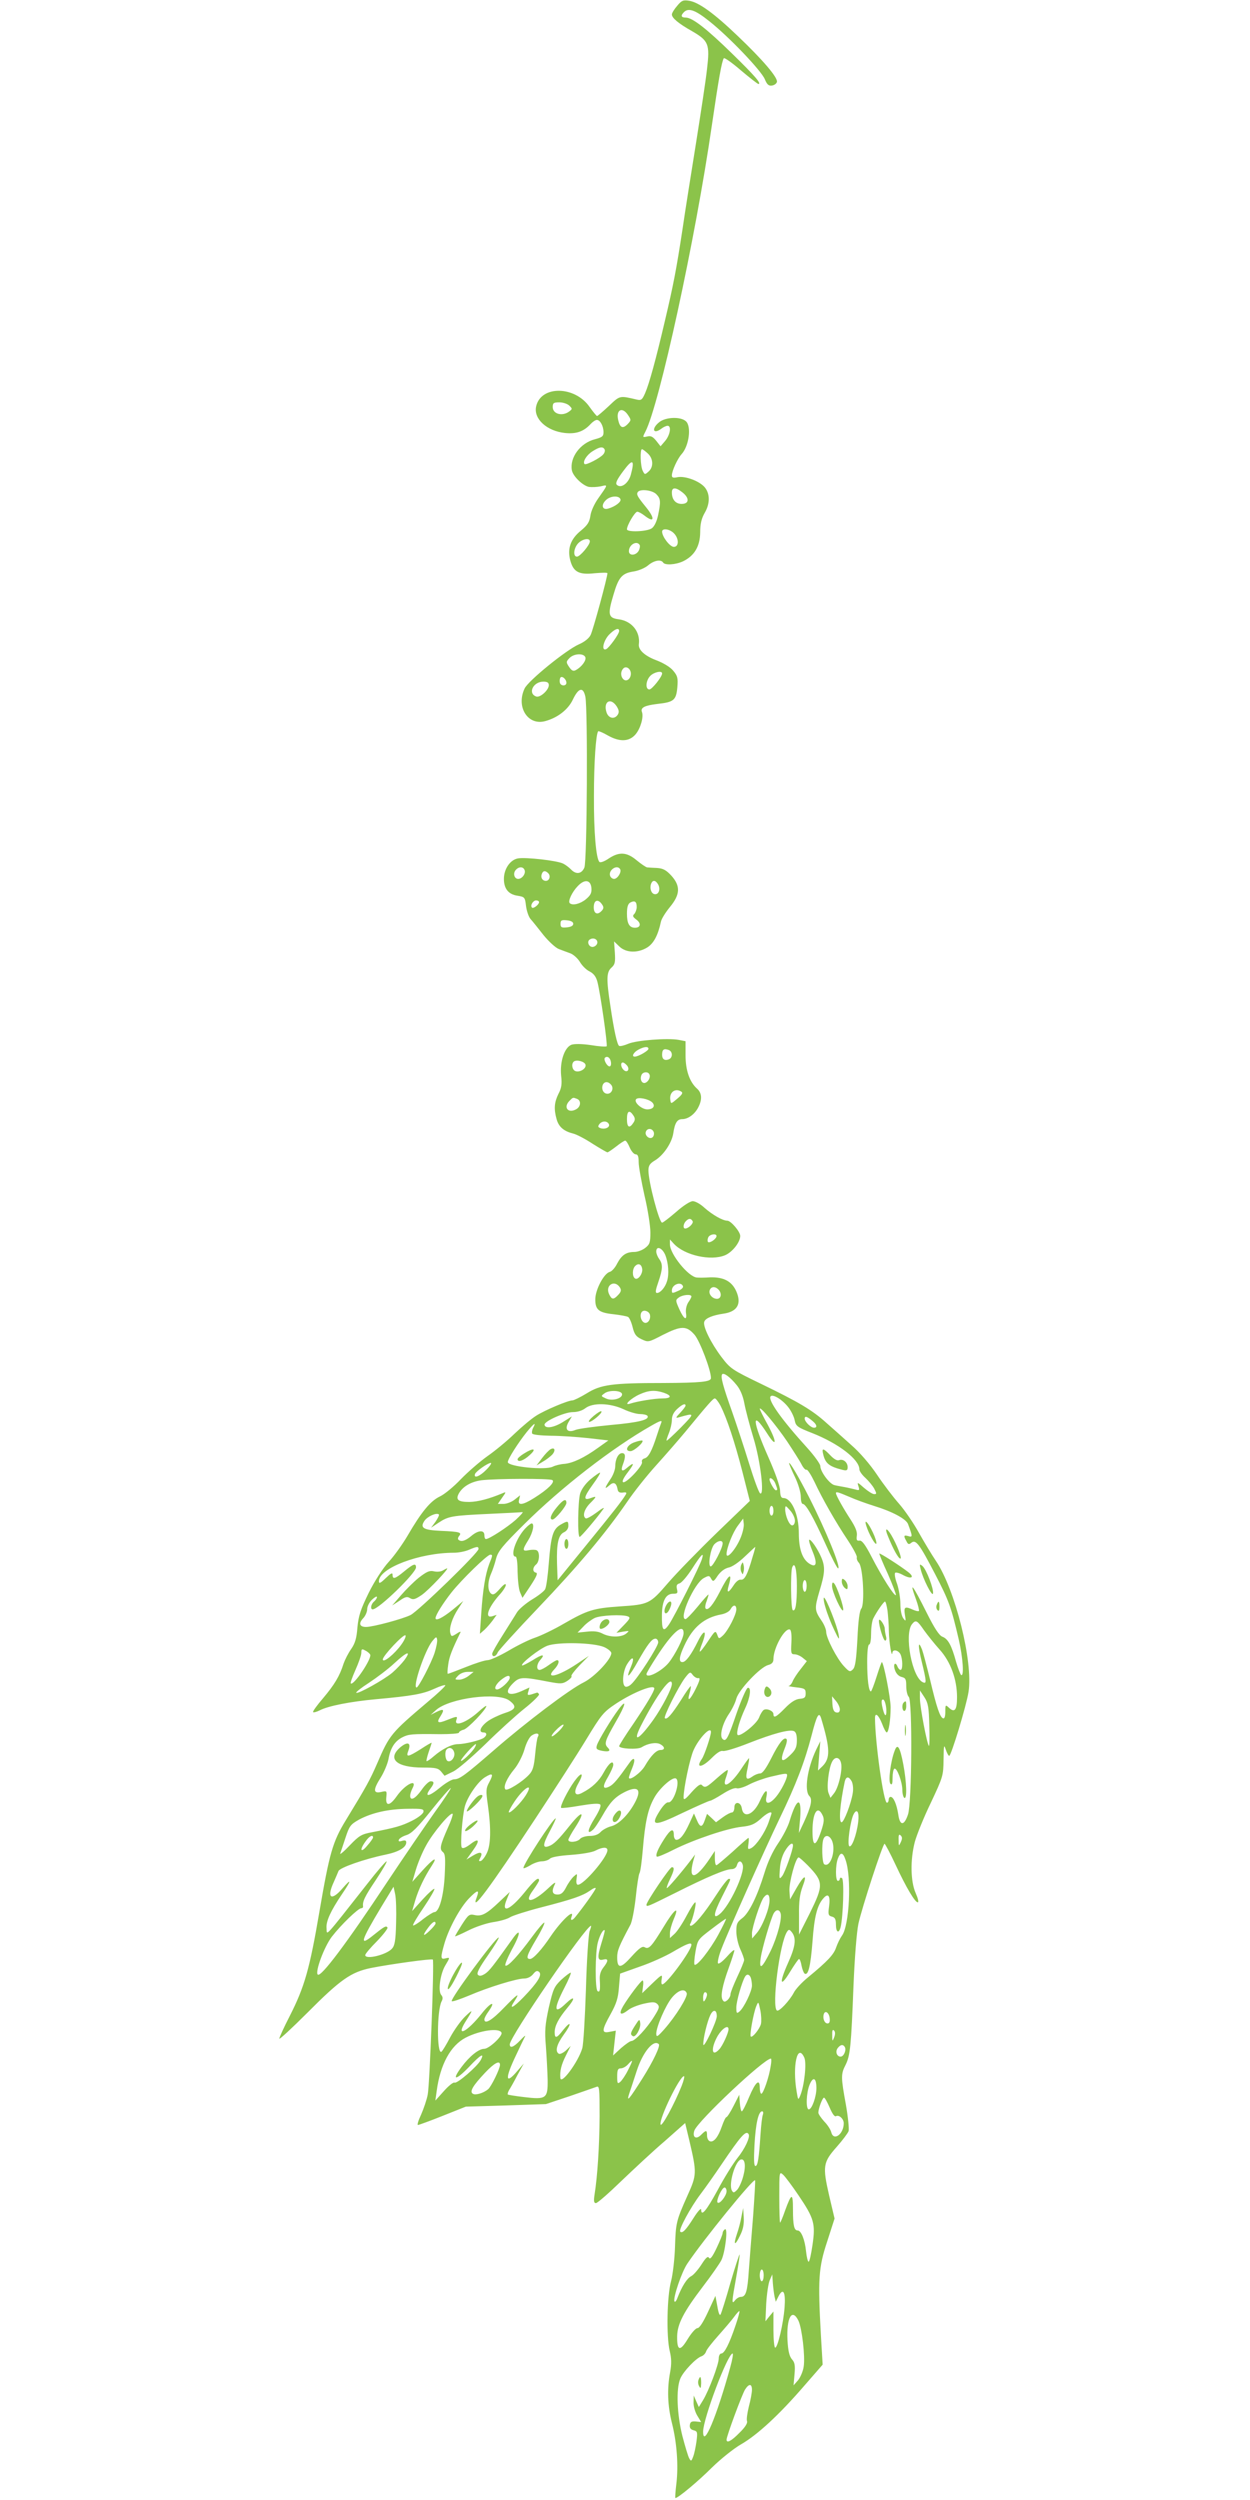 <?xml version="1.0" standalone="no"?>
<!DOCTYPE svg PUBLIC "-//W3C//DTD SVG 20010904//EN"
 "http://www.w3.org/TR/2001/REC-SVG-20010904/DTD/svg10.dtd">
<svg version="1.0" xmlns="http://www.w3.org/2000/svg"
 width="640pt" height="1280pt" viewBox="0 0 640 1280"
 preserveAspectRatio="xMidYMid meet">
<g transform="translate(0,1280) scale(0.1,-0.1)"
fill="#8bc34a" stroke="none">
<path d="M3467 12770 c-15 -17 -27 -37 -27 -44 0 -18 33 -46 104 -86 84 -49
91 -66 76 -193 -6 -56 -32 -226 -56 -377 -24 -151 -56 -349 -69 -440 -32 -210
-47 -288 -91 -474 -45 -193 -80 -321 -101 -369 -15 -34 -20 -38 -42 -33 -90
21 -86 22 -144 -33 -30 -28 -57 -51 -60 -51 -3 0 -20 21 -38 46 -75 109 -250
112 -274 3 -14 -63 54 -126 148 -136 58 -6 96 8 131 46 11 12 25 21 32 21 17
0 34 -32 34 -63 0 -21 -7 -26 -44 -36 -75 -19 -130 -94 -118 -159 6 -31 55
-78 87 -85 15 -2 42 -1 61 3 38 9 38 11 -14 -63 -19 -27 -36 -64 -39 -87 -5
-33 -14 -48 -49 -77 -53 -43 -70 -92 -54 -153 16 -59 45 -74 125 -65 36 3 65
4 65 0 0 -21 -74 -293 -86 -316 -8 -17 -32 -36 -60 -48 -66 -29 -260 -187
-278 -226 -45 -95 17 -192 106 -167 63 17 117 59 141 110 29 61 53 67 64 15
13 -63 9 -843 -5 -875 -14 -33 -43 -37 -69 -9 -10 10 -27 23 -39 29 -30 16
-193 34 -232 27 -40 -7 -72 -54 -72 -105 0 -50 23 -79 69 -86 37 -6 39 -8 44
-51 3 -25 13 -56 23 -68 11 -12 41 -50 67 -83 27 -33 62 -65 78 -71 16 -6 42
-16 59 -22 16 -6 38 -26 49 -44 11 -19 33 -41 50 -49 21 -11 33 -27 40 -54 15
-58 53 -323 47 -329 -3 -3 -39 -1 -80 6 -48 7 -84 7 -100 2 -36 -14 -60 -86
-53 -158 5 -44 2 -64 -14 -94 -21 -43 -24 -77 -9 -130 11 -39 37 -61 85 -73
17 -4 61 -27 99 -52 38 -24 73 -44 76 -44 4 0 24 14 45 30 21 17 42 30 46 30
5 0 15 -16 23 -35 8 -19 22 -35 30 -35 12 0 16 -11 16 -41 0 -22 14 -99 30
-171 17 -71 30 -156 30 -188 0 -51 -3 -61 -26 -79 -15 -12 -40 -21 -56 -21
-42 0 -65 -16 -88 -59 -10 -21 -28 -41 -38 -43 -30 -8 -73 -90 -74 -138 -1
-56 17 -71 94 -79 34 -4 68 -10 74 -14 6 -3 17 -27 23 -52 9 -37 18 -49 46
-62 34 -16 35 -16 108 22 95 48 122 48 163 1 27 -31 85 -183 84 -222 0 -19
-53 -24 -244 -25 -263 0 -320 -8 -392 -53 -33 -20 -66 -36 -73 -36 -23 0 -141
-50 -185 -78 -23 -14 -72 -55 -111 -92 -38 -37 -101 -89 -140 -116 -38 -27
-99 -80 -135 -117 -36 -38 -84 -78 -108 -89 -48 -23 -94 -78 -166 -202 -26
-44 -69 -104 -96 -133 -30 -33 -71 -96 -102 -158 -42 -86 -52 -117 -58 -177
-4 -56 -12 -82 -32 -111 -15 -21 -32 -55 -39 -75 -20 -64 -47 -108 -105 -177
-31 -36 -54 -68 -51 -71 3 -3 18 1 34 9 44 23 158 45 288 57 188 17 241 27
300 54 30 14 55 21 55 17 0 -5 -39 -42 -87 -82 -192 -163 -198 -170 -262 -318
-37 -85 -54 -116 -160 -290 -68 -111 -84 -168 -136 -471 -50 -293 -76 -383
-151 -531 -30 -58 -54 -111 -54 -117 0 -6 64 53 143 132 170 171 224 209 327
230 96 19 311 49 316 43 8 -8 -16 -642 -26 -691 -5 -27 -21 -73 -34 -103 -14
-29 -21 -53 -16 -53 4 0 62 21 127 47 l118 47 205 6 205 7 120 40 c66 23 128
44 138 48 16 7 17 -4 17 -151 -1 -151 -11 -308 -26 -401 -5 -33 -3 -43 7 -43
8 0 66 51 130 113 64 61 163 154 222 204 l105 93 22 -92 c38 -163 38 -173 -10
-279 -58 -130 -60 -140 -64 -264 -2 -61 -11 -139 -20 -174 -21 -77 -25 -283
-7 -358 9 -38 10 -65 2 -109 -16 -86 -13 -170 9 -259 26 -102 34 -220 23 -312
-5 -40 -7 -73 -5 -73 14 0 117 86 187 156 45 44 111 97 149 119 84 48 197 153
323 299 l95 109 -9 151 c-16 287 -12 346 32 479 l38 118 -28 119 c-34 149 -31
169 39 248 30 34 57 70 61 81 3 11 -3 72 -14 135 -26 142 -26 157 -1 205 23
47 28 95 40 406 6 145 16 270 25 315 18 83 125 410 134 410 3 -1 29 -49 56
-107 56 -120 100 -193 114 -193 6 0 1 21 -11 48 -26 59 -28 170 -4 262 10 36
46 126 82 200 62 132 64 138 65 220 1 74 2 81 11 53 6 -18 14 -33 18 -33 10 0
88 257 99 328 24 154 -68 523 -167 670 -21 31 -60 96 -87 144 -26 47 -72 115
-102 149 -30 34 -81 101 -113 149 -35 52 -88 114 -131 151 -39 35 -97 87 -128
114 -73 66 -143 107 -333 199 -151 73 -158 78 -204 138 -55 73 -97 159 -88
181 6 18 43 33 98 41 71 10 94 50 66 114 -23 52 -65 74 -134 72 -28 -2 -59 -2
-68 -1 -43 3 -138 120 -138 170 l0 25 20 -22 c56 -60 189 -89 262 -59 38 16
78 67 78 99 0 22 -48 78 -66 78 -24 0 -76 30 -117 66 -20 19 -47 34 -60 34
-13 0 -49 -23 -85 -55 -35 -30 -67 -55 -72 -55 -15 0 -70 209 -70 267 0 25 7
36 34 52 44 27 85 89 93 137 8 55 20 74 46 74 30 0 64 25 82 60 21 40 19 74
-6 96 -38 34 -59 93 -59 171 l0 72 -36 7 c-56 10 -215 -2 -257 -20 -21 -9 -42
-14 -47 -11 -10 6 -26 76 -45 206 -21 137 -20 172 6 195 18 16 20 28 17 77
l-4 57 27 -26 c34 -33 94 -35 143 -5 33 21 55 62 70 132 3 15 24 48 46 75 53
64 55 108 7 161 -26 28 -42 37 -73 39 -21 1 -44 2 -51 3 -6 1 -30 17 -53 36
-51 43 -90 45 -144 9 -22 -15 -42 -22 -47 -17 -17 17 -29 152 -28 338 0 170
10 319 22 331 2 2 24 -7 48 -21 62 -35 110 -33 143 5 26 31 42 89 33 114 -9
23 13 34 80 42 83 9 95 19 101 85 4 48 1 59 -22 86 -15 18 -50 39 -87 53 -58
22 -92 53 -88 82 8 63 -36 118 -102 127 -55 7 -59 23 -28 126 26 90 44 110
103 119 26 4 59 18 75 32 30 25 65 31 76 14 9 -15 63 -12 102 6 58 28 87 76
88 148 0 45 7 72 23 100 27 46 28 95 2 129 -26 33 -100 61 -140 54 -23 -5 -30
-3 -30 9 0 23 29 86 50 109 38 42 51 142 22 168 -27 25 -103 22 -136 -4 -42
-33 -33 -66 10 -34 10 8 25 15 32 15 21 0 13 -47 -12 -77 l-24 -28 -22 28
c-18 22 -28 27 -47 22 -23 -5 -24 -5 -9 24 72 139 256 983 341 1571 35 239 50
324 61 342 3 4 42 -23 87 -62 45 -38 86 -70 90 -70 18 0 -18 42 -135 156 -130
127 -203 184 -237 184 -24 0 -27 10 -9 28 23 23 58 11 130 -47 100 -79 266
-253 284 -297 11 -27 20 -35 37 -32 12 2 23 10 25 19 4 23 -74 114 -200 234
-122 117 -200 173 -249 181 -31 5 -39 2 -62 -26z m-552 -2047 c16 -16 16 -17
-1 -30 -35 -26 -84 -13 -84 23 0 21 5 24 34 24 19 0 42 -8 51 -17z m301 -49
c16 -24 16 -26 -3 -46 -25 -25 -39 -18 -48 22 -12 53 22 69 51 24z m-121 -174
c4 -6 1 -18 -6 -26 -15 -19 -89 -57 -96 -50 -11 11 10 46 40 65 36 23 53 26
62 11z m222 -22 c28 -26 30 -69 4 -92 -19 -17 -20 -17 -30 3 -12 22 -15 111
-4 111 4 0 17 -10 30 -22z m-87 -108 c-12 -45 -51 -73 -72 -52 -8 8 1 27 33
70 48 65 60 60 39 -18z m264 -91 c37 -29 35 -59 -4 -59 -31 0 -50 22 -50 59 0
27 20 27 54 0z m-134 -9 c23 -23 24 -39 9 -110 -7 -31 -19 -56 -32 -65 -24
-17 -127 -21 -127 -5 0 21 41 90 53 90 6 0 23 -9 37 -20 51 -40 55 -15 7 44
-44 54 -49 64 -42 76 11 18 74 11 95 -10z m-183 -27 c4 -13 -28 -37 -63 -47
-31 -9 -38 19 -11 44 23 22 68 24 74 3z m273 -173 c27 -27 27 -70 0 -70 -20 0
-60 52 -60 78 0 19 38 14 60 -8z m-430 -42 c0 -18 -50 -78 -66 -78 -21 0 -17
43 6 68 22 23 60 30 60 10z m255 -18 c3 -5 1 -19 -5 -30 -14 -25 -50 -27 -50
-2 0 33 40 56 55 32z m-105 -441 c0 -15 -52 -87 -67 -93 -26 -10 -13 45 16 75
30 30 51 37 51 18z m-173 -134 c6 -16 -19 -50 -49 -66 -13 -7 -21 -3 -34 16
-16 24 -16 27 1 45 22 24 73 27 82 5z m233 -84 c0 -26 -21 -43 -37 -30 -16 14
-17 41 -1 57 14 14 38 -2 38 -27z m160 1 c0 -17 -52 -82 -65 -82 -22 0 -19 46
5 70 19 19 60 28 60 12z m-490 -48 c0 -17 -27 -18 -33 -1 -2 6 -2 18 1 25 6
16 32 -4 32 -24z m-90 -12 c0 -25 -45 -66 -65 -58 -44 16 -15 76 37 76 20 0
28 -5 28 -18z m347 -108 c12 -19 14 -30 6 -43 -16 -25 -46 -20 -57 10 -19 55
19 81 51 33z m-471 -839 c7 -18 -13 -45 -33 -45 -19 0 -28 27 -13 45 16 19 39
19 46 0z m489 5 c9 -14 -13 -50 -31 -50 -8 0 -17 7 -20 15 -11 29 35 61 51 35z
m-368 -21 c14 -14 6 -39 -12 -39 -18 0 -28 17 -21 35 6 18 18 19 33 4z m221
-75 c2 -25 -3 -37 -28 -58 -29 -24 -69 -34 -83 -20 -10 10 12 57 41 87 35 37
66 33 70 -9z m342 17 c13 -25 2 -53 -19 -49 -17 3 -26 31 -17 54 8 20 23 18
36 -5z m-610 -90 c0 -12 -29 -35 -36 -28 -11 10 5 37 21 37 8 0 15 -4 15 -9z
m324 -14 c8 -12 7 -21 -6 -33 -20 -20 -38 -11 -38 20 0 39 23 46 44 13z m176
-11 c0 -12 -6 -28 -12 -35 -11 -10 -8 -16 11 -30 25 -19 21 -41 -8 -41 -29 0
-41 22 -41 72 0 34 5 50 17 57 23 12 33 5 33 -23z m-325 -86 c0 -10 -12 -16
-32 -18 -28 -3 -33 0 -33 18 0 18 5 21 33 18 20 -2 32 -8 32 -18z m123 -99
c-2 -9 -11 -17 -21 -19 -21 -4 -35 27 -17 38 19 12 42 0 38 -19z m262 -541 c0
-10 -52 -40 -70 -40 -19 0 -5 24 21 37 29 15 49 16 49 3z m104 -6 c21 -8 21
-40 0 -48 -21 -8 -34 1 -34 23 0 28 9 34 34 25z m-296 -62 c2 -12 -1 -22 -7
-22 -13 0 -32 35 -24 44 12 12 28 0 31 -22z m-130 -14 c4 -20 -30 -40 -52 -32
-16 6 -22 35 -9 48 13 13 58 1 61 -16z m212 -3 c16 -19 3 -40 -16 -24 -15 13
-19 39 -5 39 5 0 14 -7 21 -15z m114 -44 c9 -13 -3 -39 -20 -45 -17 -6 -29 17
-20 39 6 17 32 20 40 6z m-195 -55 c15 -18 3 -46 -19 -46 -20 0 -32 23 -24 45
8 19 28 19 43 1z m359 -35 c10 -6 5 -15 -20 -36 -33 -28 -33 -28 -36 -6 -6 38
25 62 56 42z m-534 -37 c23 -9 20 -41 -5 -54 -41 -22 -66 11 -33 44 18 18 17
18 38 10z m385 -18 c18 -18 6 -36 -25 -36 -28 0 -68 35 -58 51 8 14 64 3 83
-15z m-95 -69 c8 -12 8 -22 0 -34 -21 -33 -34 -26 -34 17 0 43 13 50 34 17z
m-126 -44 c5 -16 -22 -27 -44 -19 -13 5 -14 9 -4 22 15 17 41 15 48 -3z m229
-39 c3 -8 1 -20 -5 -26 -15 -15 -43 8 -35 28 7 19 32 18 40 -2z m199 -456 c7
-10 -20 -38 -38 -38 -12 0 -10 24 4 38 15 15 25 15 34 0z m122 -80 c-5 -15
-35 -34 -43 -27 -3 4 -3 14 1 23 7 18 48 23 42 4z m-262 -93 c16 -40 21 -99 9
-135 -9 -31 -34 -60 -51 -60 -10 0 -8 14 7 57 23 67 23 91 4 117 -8 11 -15 28
-15 38 0 31 30 20 46 -17z m-118 -71 c4 -25 -21 -59 -36 -50 -16 9 -15 49 0
64 16 16 32 10 36 -14z m-114 -96 c8 -13 6 -22 -8 -37 -25 -27 -34 -26 -48 4
-20 45 29 75 56 33z m323 6 c2 -6 -8 -16 -22 -22 -33 -15 -35 -15 -35 1 0 31
48 48 57 21z m181 -16 c19 -19 15 -48 -7 -48 -24 0 -45 25 -37 45 7 18 27 20
44 3z m-138 -36 c0 -4 -7 -18 -16 -30 -9 -14 -14 -36 -12 -53 7 -44 -10 -35
-34 18 -20 45 -20 47 -2 60 19 14 64 18 64 5z m-212 -95 c5 -27 -17 -50 -34
-36 -15 12 -19 41 -7 53 12 12 38 1 41 -17z m444 -359 c18 -22 32 -55 39 -93
6 -33 27 -112 46 -175 37 -120 58 -301 35 -286 -7 4 -32 73 -57 154 -25 81
-64 199 -86 262 -47 132 -60 180 -52 193 7 12 42 -14 75 -55z m-587 -47 c0
-22 -52 -36 -83 -21 -26 12 -26 12 -7 26 25 19 90 15 90 -5z m214 8 c43 -15
39 -29 -8 -29 -38 0 -127 -14 -166 -27 -35 -11 5 28 50 48 46 21 79 23 124 8z
m637 -74 c15 -19 30 -50 33 -68 6 -29 14 -35 91 -65 134 -53 240 -135 240
-185 0 -9 14 -29 31 -44 17 -16 37 -40 45 -55 13 -25 13 -28 0 -28 -9 0 -32
15 -52 32 -34 30 -36 31 -29 9 7 -22 5 -23 -16 -17 -13 3 -37 9 -54 12 -16 3
-40 7 -52 10 -25 5 -73 69 -73 98 0 10 -30 52 -67 93 -131 144 -201 243 -188
263 10 15 61 -16 91 -55z m-347 8 c33 -66 72 -183 112 -338 l38 -150 -168
-162 c-93 -90 -206 -206 -250 -257 -94 -109 -99 -111 -250 -121 -131 -9 -164
-19 -282 -87 -53 -31 -120 -63 -150 -73 -30 -10 -91 -40 -136 -67 -45 -26 -93
-48 -106 -48 -14 0 -64 -16 -111 -35 -48 -19 -90 -35 -93 -35 -3 0 -2 21 2 48
5 39 19 75 63 165 2 5 -7 2 -21 -8 -24 -15 -26 -15 -31 2 -8 26 9 79 40 126
l26 40 -57 -47 c-50 -40 -85 -57 -85 -41 0 16 38 76 81 131 53 67 184 194 199
194 13 0 13 -3 -5 -47 -20 -53 -33 -133 -41 -254 l-7 -104 23 20 c12 11 31 33
43 49 l20 28 -22 -7 c-41 -13 -23 42 35 108 19 20 34 44 34 52 0 10 -12 2 -31
-20 -25 -28 -34 -33 -45 -24 -18 15 -18 59 0 101 8 18 20 53 26 78 10 38 33
66 144 176 189 188 451 391 650 504 49 28 58 30 51 14 -4 -10 -14 -39 -22 -64
-25 -78 -43 -112 -63 -117 -11 -3 -16 -11 -13 -19 6 -17 -79 -108 -96 -103 -8
3 1 22 25 53 35 46 32 53 -9 18 -23 -20 -30 -11 -17 22 14 38 13 56 -5 56 -19
0 -35 -31 -35 -68 0 -16 -11 -46 -25 -66 -30 -45 -32 -55 -5 -31 22 20 36 13
42 -20 2 -14 10 -19 27 -17 17 3 21 0 15 -10 -18 -31 -67 -93 -204 -261 l-145
-178 -3 85 c-3 103 7 148 36 161 13 6 22 19 22 32 0 27 -3 28 -41 6 -38 -23
-48 -56 -59 -195 -5 -65 -13 -125 -19 -135 -5 -10 -36 -34 -68 -53 -32 -20
-66 -49 -76 -65 -10 -17 -43 -68 -72 -115 -30 -47 -55 -91 -55 -97 0 -20 20
-15 28 6 4 10 97 113 206 227 206 216 346 383 456 543 35 52 102 136 149 188
47 52 114 129 149 171 121 147 143 172 152 172 5 0 18 -17 29 -37z m-497 -18
c29 -14 67 -25 85 -25 17 0 34 -4 38 -9 12 -20 -43 -34 -189 -47 -83 -8 -164
-19 -179 -25 -41 -17 -58 2 -36 40 l17 29 -48 -30 c-46 -28 -89 -34 -92 -13
-3 18 103 65 145 65 24 0 49 8 64 20 38 29 125 27 195 -5z m318 18 c0 -4 -12
-20 -27 -36 -24 -25 -25 -29 -8 -24 84 24 84 23 11 -52 -39 -39 -71 -69 -73
-67 -2 1 4 19 12 39 8 20 15 50 15 67 0 21 9 39 26 55 27 25 44 32 44 18z
m520 -183 c31 -47 65 -100 74 -118 9 -18 21 -30 25 -27 5 3 23 -25 41 -62 40
-86 109 -207 172 -301 27 -41 47 -79 45 -85 -2 -7 2 -20 11 -29 21 -25 30
-211 12 -234 -9 -10 -16 -64 -20 -155 -6 -108 -11 -144 -23 -156 -15 -15 -19
-13 -46 16 -36 38 -91 145 -91 176 0 12 -10 37 -23 56 -37 54 -37 64 -12 150
29 95 31 126 10 175 -18 43 -55 97 -62 90 -3 -3 5 -30 18 -61 26 -63 18 -85
-20 -59 -34 24 -51 75 -51 154 0 96 -37 180 -79 180 -12 0 -16 11 -17 39 -1
24 -25 91 -59 168 -84 189 -88 249 -8 125 50 -79 53 -48 4 43 -23 41 -41 78
-41 82 1 15 83 -83 140 -167z m133 102 c20 -17 22 -32 5 -32 -17 0 -48 31 -48
47 0 15 13 11 43 -15z m-1433 -32 c-6 -11 -8 -25 -5 -30 3 -6 45 -10 93 -11
48 0 134 -6 192 -12 l105 -12 -52 -37 c-72 -52 -130 -79 -173 -83 -20 -1 -47
-8 -59 -14 -37 -20 -231 0 -231 23 0 16 53 99 97 154 37 45 50 54 33 22z
m-240 -215 c-33 -34 -66 -47 -58 -22 5 14 66 57 81 57 6 0 -4 -16 -23 -35z
m338 -53 c15 -10 -22 -47 -92 -91 -60 -38 -87 -41 -78 -9 l5 22 -28 -22 c-15
-12 -41 -22 -57 -22 l-29 0 22 32 c21 29 21 31 3 23 -69 -29 -126 -44 -171
-45 -57 0 -71 11 -54 43 20 36 63 61 116 68 75 9 348 10 363 1z m1142 -18 c12
-31 12 -34 2 -34 -8 0 -32 43 -32 55 0 16 22 1 30 -21z m379 -68 c31 -14 87
-34 125 -46 95 -29 165 -67 175 -93 24 -64 24 -69 2 -62 -24 7 -26 2 -10 -26
8 -17 13 -18 25 -8 23 19 42 -7 122 -161 70 -135 82 -167 121 -335 21 -91 28
-191 12 -181 -4 3 -16 34 -26 68 -23 84 -41 117 -70 128 -16 6 -40 42 -80 122
-73 146 -92 170 -55 69 11 -30 17 -57 15 -59 -3 -3 -16 0 -30 6 -42 19 -48 15
-42 -25 6 -35 5 -36 -8 -19 -9 12 -15 42 -15 74 0 30 -8 76 -17 103 -10 26
-14 51 -10 56 4 4 23 -1 42 -12 42 -22 60 -11 25 16 -38 30 -144 98 -148 95
-1 -2 18 -49 44 -105 25 -57 43 -105 41 -108 -8 -7 -72 94 -125 197 -32 62
-49 84 -61 82 -14 -2 -17 3 -14 25 3 20 -7 44 -32 83 -36 55 -75 124 -75 135
0 9 10 6 69 -19z m-389 -71 c0 -14 -4 -25 -10 -25 -5 0 -10 11 -10 25 0 14 5
25 10 25 6 0 10 -11 10 -25z m110 -51 c0 -14 -6 -24 -14 -24 -15 0 -36 50 -36
84 1 19 2 19 25 -7 14 -15 25 -39 25 -53z m-1430 4 c-42 -37 -135 -98 -152
-98 -5 0 -8 9 -8 20 0 28 -32 26 -68 -5 -30 -25 -52 -31 -65 -18 -4 3 -2 12 4
19 15 18 2 22 -93 26 -90 4 -109 15 -85 51 15 23 63 44 74 33 3 -3 -5 -19 -17
-37 l-23 -31 39 26 c50 33 67 36 259 45 88 4 165 8 170 9 6 1 -10 -17 -35 -40z
m1150 -96 c-24 -56 -70 -108 -70 -79 0 31 32 112 59 147 l26 35 3 -27 c2 -14
-6 -49 -18 -76z m-90 -24 c0 -24 -49 -118 -61 -118 -16 0 -2 90 18 113 19 20
43 23 43 5z m-1250 -29 c0 -19 -307 -317 -348 -338 -40 -20 -192 -61 -228 -61
-33 0 -39 18 -15 44 12 12 21 34 21 47 0 14 11 36 25 49 14 13 25 19 25 13 0
-6 -7 -16 -15 -23 -16 -13 -20 -40 -7 -40 31 0 222 186 222 215 0 23 -14 18
-60 -20 -47 -39 -60 -43 -60 -18 0 13 -9 8 -35 -17 -27 -26 -35 -30 -35 -16 0
67 207 146 385 146 23 0 58 7 76 15 42 18 49 18 49 4z m1403 -41 c-26 -91 -41
-119 -60 -116 -10 2 -25 -10 -37 -29 -27 -41 -37 -42 -25 -1 21 73 0 59 -45
-31 -35 -68 -61 -99 -73 -87 -4 4 -2 21 5 38 6 18 11 33 9 34 -1 1 -26 -26
-55 -62 -29 -35 -57 -64 -62 -64 -37 0 44 183 93 210 26 14 29 14 38 -3 10
-17 13 -16 34 16 16 22 35 36 55 41 18 3 53 27 83 56 29 27 53 50 54 50 1 0
-5 -24 -14 -52z m-259 -10 c-10 -35 -141 -294 -168 -334 -30 -44 -38 -33 -37
48 1 72 20 108 57 108 23 0 25 3 20 24 -4 18 -1 25 13 29 11 3 40 37 65 76 47
73 62 88 50 49z m486 -138 c0 -92 -7 -133 -21 -124 -10 6 -12 194 -3 219 13
33 24 -9 24 -95z m50 0 c0 -16 -4 -30 -10 -30 -5 0 -10 14 -10 30 0 17 5 30
10 30 6 0 10 -13 10 -30z m414 -126 c3 -26 7 -74 7 -108 1 -55 15 -139 18
-108 2 19 29 14 41 -7 12 -24 13 -81 1 -81 -5 0 -11 7 -15 15 -11 30 -25 16
-14 -15 6 -19 19 -32 34 -36 21 -5 24 -12 24 -48 0 -23 6 -48 13 -54 19 -20
16 -542 -4 -602 -20 -60 -42 -59 -50 1 -8 51 -24 89 -39 89 -6 0 -10 -7 -10
-15 0 -8 -4 -15 -9 -15 -17 0 -60 305 -61 433 0 32 18 17 36 -28 9 -25 20 -45
24 -45 10 0 20 63 20 129 0 48 -36 231 -45 231 -2 0 -14 -34 -27 -75 -13 -41
-26 -75 -29 -75 -11 0 -19 60 -19 151 0 53 4 89 10 89 6 0 10 25 10 56 0 30 5
65 11 77 18 36 54 87 60 87 4 0 9 -21 13 -46z m-774 6 c0 -27 -43 -110 -69
-134 -20 -18 -21 -18 -29 5 -9 22 -11 20 -47 -34 -21 -32 -40 -56 -42 -53 -2
2 4 22 13 44 25 65 10 73 -21 12 -37 -75 -64 -110 -81 -110 -20 0 -17 28 10
85 43 94 102 143 188 159 22 4 42 15 48 26 14 26 30 25 30 0z m-555 -36 c14
-6 10 -13 -22 -46 l-37 -38 34 6 c33 5 34 5 16 -10 -25 -20 -83 -20 -121 0
-21 11 -44 14 -79 10 l-49 -5 29 30 c16 18 43 37 59 45 31 14 141 19 170 8z
m1516 -71 c18 -25 54 -70 80 -99 56 -62 89 -152 89 -244 0 -65 -12 -81 -41
-54 -18 17 -19 16 -19 -20 0 -24 -4 -36 -11 -34 -16 5 -33 54 -67 198 -17 69
-35 138 -41 154 -21 53 -22 20 -1 -65 24 -99 24 -110 7 -103 -57 21 -99 248
-57 299 19 23 26 19 61 -32z m-1231 -15 c0 -25 -44 -111 -76 -151 -35 -43
-114 -84 -114 -58 0 5 23 44 51 87 81 126 139 177 139 122z m552 -47 c-3 -55
-2 -61 16 -61 11 0 30 -8 42 -18 l21 -17 -31 -40 c-18 -22 -36 -50 -41 -62 -5
-13 -14 -24 -21 -25 -7 0 10 -4 37 -7 45 -5 50 -8 50 -31 0 -21 -5 -26 -31
-28 -21 -2 -45 -17 -75 -48 -45 -46 -59 -53 -59 -30 0 16 -34 31 -50 21 -6 -4
-17 -21 -24 -40 -14 -34 -101 -102 -110 -87 -7 12 10 72 39 135 27 57 33 111
13 105 -7 -3 -32 -60 -56 -128 -45 -132 -55 -151 -73 -133 -16 16 0 78 32 126
16 23 34 59 39 80 13 46 123 162 163 172 19 5 27 14 27 30 0 58 58 161 84 152
7 -3 10 -28 8 -66z m-1997 -11 c-34 -48 -95 -98 -95 -76 0 18 107 132 116 123
4 -4 -5 -25 -21 -47z m170 -43 c-17 -52 -82 -177 -92 -177 -22 0 42 189 80
237 19 23 22 25 25 9 2 -10 -4 -41 -13 -69z m1145 54 c0 -21 -106 -186 -138
-214 -11 -11 -26 -16 -31 -12 -18 10 -12 78 9 113 29 47 42 39 20 -13 -29 -68
-10 -54 35 27 50 88 72 118 91 118 8 0 14 -9 14 -19z m-277 -24 c20 -9 37 -23
37 -31 0 -31 -85 -121 -140 -149 -74 -36 -298 -206 -460 -347 -150 -130 -177
-150 -205 -150 -11 0 -42 -18 -69 -40 -61 -51 -87 -54 -51 -6 19 25 19 36 0
36 -9 0 -30 -20 -47 -45 -32 -45 -58 -58 -58 -29 0 8 5 24 11 36 30 55 -36 24
-80 -39 -36 -51 -58 -52 -53 -4 3 32 3 33 -27 26 -41 -9 -41 12 -1 75 16 26
34 68 39 93 10 57 32 92 71 112 32 16 47 18 193 16 53 0 97 3 97 8 0 5 11 12
24 15 21 5 116 104 116 121 0 4 -18 -9 -41 -30 -61 -55 -127 -79 -112 -40 7
19 3 19 -47 -1 -49 -20 -57 -15 -34 20 21 34 16 39 -21 21 l-30 -15 28 25 c69
61 315 93 375 48 40 -30 34 -46 -27 -65 -29 -10 -69 -29 -87 -43 -35 -27 -45
-55 -19 -55 18 0 20 -14 3 -27 -16 -13 -99 -33 -133 -33 -32 0 -80 -24 -124
-62 -18 -16 -35 -27 -37 -25 -2 2 3 23 11 47 8 23 15 44 15 47 0 2 -25 -12
-55 -32 -67 -42 -78 -44 -64 -8 15 40 -3 48 -40 18 -71 -60 -22 -105 115 -105
65 0 78 -3 93 -21 l17 -21 45 22 c24 12 98 76 164 140 66 65 156 147 200 182
43 34 77 68 75 73 -3 6 -7 9 -10 9 -3 -1 -16 -5 -28 -9 -21 -6 -23 -4 -17 14
l6 21 -42 -19 c-70 -31 -92 -7 -40 43 32 31 48 31 182 5 60 -11 69 -11 94 5
15 10 24 20 21 24 -4 3 15 28 41 55 l48 49 -61 -41 c-96 -64 -166 -81 -116
-28 22 23 29 47 14 47 -4 0 -23 -11 -42 -25 -19 -14 -40 -25 -47 -25 -18 0
-16 30 4 52 27 31 9 29 -41 -3 -27 -16 -50 -28 -53 -26 -9 9 91 87 130 101 55
20 235 16 290 -7z m-1198 -38 c12 -18 -85 -162 -99 -148 -3 2 8 33 24 69 16
36 30 75 30 88 0 19 3 21 19 12 11 -5 23 -15 26 -21z m176 -28 c-12 -16 -40
-46 -62 -65 -44 -37 -177 -111 -185 -103 -3 3 26 26 65 51 38 25 98 70 131
101 65 60 87 66 51 16z m329 -81 c-14 -11 -36 -20 -49 -20 -23 0 -24 1 -6 20
11 12 31 20 49 20 l31 0 -25 -20z m1176 -12 c10 2 7 -12 -13 -53 -30 -61 -47
-73 -32 -23 5 17 7 33 6 35 -2 2 -25 -30 -50 -71 -48 -75 -73 -103 -83 -93 -8
7 70 162 103 206 25 32 27 33 40 15 8 -10 21 -18 29 -16z m-966 2 c0 -17 -47
-60 -65 -60 -21 0 -4 32 27 54 26 19 38 20 38 6z m830 -32 c0 -24 -51 -121
-94 -182 -75 -105 -110 -123 -65 -33 81 159 159 265 159 215z m-90 -23 c0 -14
-38 -78 -106 -179 -41 -59 -74 -112 -74 -116 0 -14 94 -19 115 -6 32 20 74 27
95 16 25 -13 26 -30 2 -30 -21 0 -49 -28 -81 -83 -21 -35 -81 -78 -81 -58 0 4
7 25 16 46 20 48 13 66 -12 31 -61 -86 -82 -112 -104 -123 -35 -17 -37 -1 -6
51 14 25 26 51 26 60 0 27 -24 7 -49 -39 -23 -43 -59 -78 -110 -104 -38 -21
-47 1 -20 48 31 55 18 63 -20 11 -35 -49 -75 -129 -68 -136 2 -3 46 2 97 11
60 10 96 13 103 6 6 -6 -4 -31 -28 -70 -37 -59 -41 -87 -11 -61 9 6 31 40 50
73 38 68 64 96 113 121 67 34 89 16 57 -47 -32 -63 -83 -116 -123 -127 -21 -5
-46 -19 -56 -30 -12 -13 -31 -20 -55 -20 -21 0 -43 -7 -50 -15 -14 -17 -60
-21 -60 -5 0 5 16 35 36 65 53 83 36 89 -28 9 -60 -75 -83 -98 -110 -107 -31
-11 -29 10 7 77 19 36 33 66 30 66 -13 0 -165 -233 -165 -254 0 -4 15 2 34 13
18 12 46 21 60 21 15 0 33 6 41 13 8 9 50 16 109 20 54 4 109 13 125 22 37 19
61 19 61 2 0 -36 -121 -177 -151 -177 -7 0 -10 12 -7 30 4 29 4 29 -15 12 -10
-9 -28 -34 -38 -54 -15 -29 -26 -38 -44 -38 -28 0 -32 17 -14 53 7 14 -5 7
-32 -19 -81 -77 -133 -84 -79 -11 16 22 30 45 30 49 0 22 -24 2 -75 -62 -75
-92 -122 -110 -90 -34 l15 37 -53 -50 c-66 -63 -91 -76 -127 -68 -27 6 -32 2
-65 -49 -19 -30 -35 -57 -35 -60 0 -2 30 11 68 30 37 19 95 38 129 43 34 5 72
16 85 25 13 8 84 31 158 50 163 42 212 59 251 86 16 12 29 17 29 12 0 -8 -65
-99 -106 -149 -15 -18 -25 -17 -18 2 19 48 -51 -17 -106 -98 -46 -69 -90 -117
-106 -117 -23 0 -17 19 32 102 26 43 44 81 41 84 -3 3 -31 -29 -63 -73 -69
-94 -124 -154 -136 -147 -5 3 10 39 32 81 48 86 48 119 2 53 -98 -137 -116
-161 -139 -176 -18 -11 -28 -13 -36 -5 -8 8 7 37 52 101 34 49 59 90 54 90
-17 -1 -250 -317 -240 -326 3 -4 43 10 89 29 100 43 244 87 282 87 17 0 35 9
46 23 14 17 21 19 31 10 15 -15 -7 -52 -80 -128 -54 -56 -78 -67 -47 -21 31
48 16 38 -53 -33 -62 -65 -101 -88 -101 -60 0 6 9 24 21 40 41 58 12 49 -35
-11 -73 -92 -134 -125 -84 -43 42 66 42 69 0 29 -23 -22 -57 -70 -77 -107 -20
-38 -40 -71 -45 -74 -24 -15 -23 212 1 258 7 13 7 23 -2 33 -17 20 -5 108 21
151 25 42 25 42 0 36 -25 -7 -25 5 -4 78 23 78 80 183 126 230 43 44 54 46 39
5 -34 -87 64 44 301 404 96 146 213 327 259 403 79 130 88 141 154 185 90 59
195 100 195 77z m1408 -190 c2 -60 1 -107 -2 -104 -10 10 -46 200 -46 243 l0
41 23 -35 c19 -29 23 -52 25 -145z m-458 83 c0 -13 -6 -18 -17 -16 -13 2 -19
14 -21 43 l-2 40 20 -24 c11 -13 20 -32 20 -43z m238 1 c2 -49 -11 -37 -22 19
-4 24 -2 32 7 30 6 -3 13 -24 15 -49z m-334 -46 c47 -156 48 -206 6 -247 l-22
-21 6 75 6 75 -22 -45 c-45 -96 -61 -208 -34 -236 17 -16 9 -53 -29 -136 l-25
-53 7 78 c8 111 -18 103 -54 -16 -8 -28 -35 -80 -59 -115 -28 -41 -53 -95 -70
-151 -36 -118 -79 -207 -115 -233 -25 -19 -29 -28 -29 -67 0 -25 9 -66 20 -90
11 -24 20 -49 20 -56 0 -7 -16 -46 -35 -86 -19 -41 -35 -81 -35 -90 0 -9 -7
-22 -16 -30 -13 -10 -17 -10 -24 1 -12 19 -2 73 31 164 16 44 29 85 29 90 -1
6 -18 -9 -39 -33 -22 -24 -41 -39 -45 -33 -3 6 4 39 18 74 35 92 217 499 298
668 84 174 128 289 164 427 26 101 37 121 48 86z m-1339 -63 c-16 -16 -33 -30
-39 -30 -5 0 3 14 19 30 16 17 33 30 39 30 5 0 -3 -13 -19 -30z m775 -8 c0
-20 -33 -118 -46 -137 -35 -50 0 -47 51 5 26 26 45 38 56 35 10 -3 69 15 132
40 127 50 207 71 231 62 11 -4 16 -19 16 -47 0 -33 -6 -48 -29 -71 -51 -51
-61 -39 -30 38 7 18 10 35 6 39 -13 13 -39 -20 -78 -98 -27 -53 -45 -78 -57
-78 -10 0 -28 -7 -40 -16 -32 -22 -37 -12 -24 44 5 26 9 48 7 50 -1 1 -16 -19
-34 -46 -57 -89 -110 -121 -83 -50 6 18 10 33 8 35 -2 3 -27 -16 -55 -41 -55
-49 -61 -52 -78 -35 -7 7 -22 -4 -52 -37 -32 -37 -41 -43 -41 -27 0 47 32 200
51 242 27 61 89 126 89 93z m-886 -24 c-4 -6 -10 -47 -14 -90 -6 -63 -12 -84
-31 -104 -35 -38 -112 -85 -121 -76 -13 13 7 58 46 105 19 23 42 68 51 99 9
33 25 64 37 72 23 16 43 12 32 -6z m-323 -55 c-13 -24 -71 -79 -71 -67 0 9 67
84 76 84 3 0 0 -8 -5 -17z m-106 -24 c8 -24 -16 -55 -34 -45 -12 8 -15 49 -4
59 13 14 32 7 38 -14z m1981 -55 c9 -35 -13 -128 -36 -156 l-18 -23 -10 25
c-11 27 1 129 19 161 14 27 38 23 45 -7z m-1801 -99 c-17 -31 -18 -42 -7 -118
17 -120 15 -205 -6 -246 -9 -19 -23 -37 -30 -39 -11 -3 -12 0 -3 16 16 30 0
34 -38 11 l-33 -20 33 46 c39 54 32 68 -15 31 -23 -17 -37 -22 -42 -15 -8 13
3 160 16 210 13 49 67 128 104 150 39 24 44 17 21 -26z m1525 36 c0 -19 -31
-80 -56 -110 -34 -41 -59 -42 -50 -1 9 46 -8 36 -33 -20 -32 -72 -85 -93 -93
-38 -5 33 -38 37 -38 4 0 -15 -6 -26 -13 -26 -7 0 -28 -11 -47 -25 l-34 -25
-23 22 -23 21 -11 -31 c-14 -41 -25 -40 -42 1 l-14 32 -23 -50 c-27 -59 -48
-85 -67 -85 -7 0 -13 11 -13 25 0 38 -17 30 -50 -22 -32 -50 -45 -81 -37 -89
3 -3 42 13 87 36 104 52 276 110 349 117 45 5 63 12 94 39 32 30 57 42 57 30
0 -2 -7 -23 -15 -47 -19 -53 -62 -116 -88 -131 -18 -9 -19 -7 -15 21 2 17 3
31 0 31 -2 0 -38 -31 -80 -70 -43 -38 -80 -70 -84 -70 -5 0 -8 16 -8 36 l0 37
-26 -39 c-72 -107 -111 -114 -85 -14 l10 35 -22 -29 c-48 -63 -120 -147 -123
-143 -2 2 5 22 16 45 22 46 25 62 10 62 -11 0 -130 -177 -130 -192 0 -13 4
-11 149 61 161 81 256 121 287 121 13 0 24 8 27 20 7 25 23 26 30 1 11 -42
-68 -210 -118 -251 -36 -30 -32 2 10 85 51 101 48 95 36 95 -6 0 -36 -39 -67
-87 -58 -90 -111 -153 -127 -153 -4 0 -6 3 -4 8 13 20 35 112 27 112 -5 0 -25
-31 -45 -69 -20 -38 -47 -79 -61 -92 l-24 -22 0 25 c0 15 9 47 20 73 31 72 2
50 -52 -40 -62 -102 -76 -117 -97 -105 -12 7 -27 -3 -67 -47 -56 -63 -74 -64
-74 -4 0 34 9 56 67 165 9 15 21 79 28 141 6 61 15 117 19 124 5 7 12 60 17
119 12 144 26 208 58 266 26 49 95 111 112 100 24 -14 -12 -126 -39 -122 -9 2
-27 -16 -45 -45 -49 -78 -29 -80 120 -8 70 33 133 61 138 61 6 0 35 16 65 35
33 21 61 33 72 29 10 -3 39 6 65 20 27 14 75 31 108 39 76 18 85 19 85 8z
m331 -32 c6 -13 9 -38 5 -60 -8 -52 -45 -149 -57 -149 -16 0 -8 94 16 208 7
28 21 28 36 1z m-2134 -156 c-46 -65 -157 -227 -246 -361 -205 -310 -338 -487
-354 -472 -15 14 33 143 72 194 47 61 135 146 151 146 5 0 9 3 9 8 -4 26 8 51
65 136 35 53 60 96 55 96 -4 0 -48 -50 -96 -112 -230 -292 -208 -267 -211
-231 -4 35 21 89 79 175 49 72 50 84 3 30 -58 -68 -83 -50 -45 32 10 23 21 48
24 56 5 17 133 62 240 84 68 14 107 37 107 63 0 10 -6 12 -21 8 -15 -5 -20 -3
-17 5 2 7 19 18 38 24 27 8 58 39 129 128 52 65 97 116 99 113 2 -2 -34 -57
-81 -122z m465 85 c-24 -38 -79 -94 -87 -87 -2 3 11 28 30 56 49 73 100 100
57 31z m-524 -85 c-2 -10 -28 -30 -58 -45 -54 -27 -86 -36 -205 -59 -54 -10
-66 -17 -114 -67 -30 -32 -52 -50 -49 -42 3 8 15 45 27 81 20 61 26 68 70 93
66 35 150 54 249 55 74 1 83 -1 80 -16z m2044 -18 c9 -19 7 -36 -8 -81 -28
-82 -44 -82 -44 1 0 94 26 136 52 80z m182 -33 c-8 -67 -34 -136 -46 -124 -11
11 6 132 23 164 17 31 29 10 23 -40z m-2100 -28 c-40 -91 -45 -111 -27 -126
13 -10 14 -31 10 -118 -5 -105 -28 -190 -53 -190 -6 0 -32 -16 -58 -36 -25
-21 -49 -35 -51 -32 -3 3 22 45 55 93 33 49 57 91 54 94 -3 3 -30 -21 -60 -54
l-54 -60 16 55 c17 57 47 120 85 178 33 51 9 38 -48 -25 l-52 -58 18 61 c10
34 33 90 52 124 35 66 131 180 137 162 1 -5 -9 -36 -24 -68z m2318 -76 c-10
-22 -11 -21 -11 12 -1 26 2 31 11 22 8 -8 8 -17 0 -34z m-2702 24 c0 -4 -13
-23 -30 -42 -33 -40 -41 -23 -9 21 19 28 39 38 39 21z m2351 -19 c19 -51 -10
-137 -41 -118 -11 7 -14 103 -4 129 10 25 33 19 45 -11z m-201 -22 c0 -22 -41
-138 -55 -156 -15 -19 -16 -17 -12 36 2 35 12 69 26 92 21 35 41 48 41 28z
m269 -73 c32 -90 20 -336 -18 -388 -10 -14 -23 -41 -30 -61 -12 -36 -42 -69
-144 -153 -32 -26 -65 -62 -73 -79 -21 -40 -75 -98 -86 -91 -28 18 14 348 52
404 9 13 12 12 25 -4 23 -31 18 -72 -21 -158 -46 -103 -40 -128 11 -44 22 36
43 66 46 66 4 0 10 -16 13 -35 4 -19 11 -37 16 -40 18 -11 30 36 40 164 9 128
24 187 57 223 24 27 35 11 28 -42 -6 -42 -4 -48 14 -53 16 -4 21 -13 21 -41 0
-40 15 -48 24 -13 13 53 19 244 7 251 -6 4 -11 2 -11 -3 0 -6 -4 -11 -10 -11
-13 0 -13 81 0 114 13 35 26 33 39 -6z m-192 -30 c80 -83 80 -100 9 -244 l-55
-109 0 97 c-1 73 4 110 18 148 26 67 9 63 -31 -7 l-33 -58 -3 43 c-3 42 32
172 47 172 4 0 25 -19 48 -42z m-2109 -294 c-2 -90 -7 -116 -21 -131 -28 -32
-137 -58 -137 -33 0 6 27 38 60 71 33 34 57 66 54 70 -7 11 -16 6 -72 -39 -74
-60 -67 -34 41 146 l62 102 8 -37 c5 -21 7 -88 5 -149z m1912 116 c0 -41 -37
-135 -66 -168 l-23 -27 -1 26 c0 30 44 165 61 185 18 22 29 16 29 -16z m56
-64 c10 -25 -15 -120 -50 -194 -44 -90 -61 -103 -51 -36 7 50 50 195 66 227
12 21 28 22 35 3z m-318 -111 c-43 -79 -111 -165 -122 -154 -3 3 -1 33 5 67
11 61 12 62 83 116 39 30 72 53 73 52 2 -2 -16 -38 -39 -81z m-1448 57 c0 -5
-13 -21 -30 -37 -35 -34 -39 -26 -8 15 21 29 38 39 38 22z m789 -39 c-6 -16
-15 -149 -19 -298 -5 -148 -13 -285 -19 -303 -21 -70 -109 -189 -112 -151 -3
36 5 68 28 114 l25 50 -25 -24 c-14 -12 -30 -20 -36 -16 -20 12 -11 47 25 97
42 57 40 77 -3 24 -33 -43 -43 -45 -43 -11 0 33 20 71 65 125 43 51 38 66 -8
22 -61 -59 -64 -30 -7 81 22 42 36 77 32 77 -5 0 -27 -17 -49 -37 -36 -35 -41
-47 -63 -141 -19 -89 -22 -118 -15 -200 4 -54 8 -131 9 -172 1 -94 -7 -101
-121 -87 -43 5 -80 11 -83 13 -2 3 1 13 6 22 6 9 26 44 43 77 l33 60 -32 -37
c-63 -75 -66 -42 -8 79 23 49 44 93 47 98 2 6 -10 -5 -26 -22 -33 -35 -53 -42
-53 -20 0 38 390 607 416 607 2 0 -1 -12 -7 -27z m60 -63 c-22 -72 -20 -91 10
-83 27 7 27 -7 0 -41 -14 -18 -20 -38 -18 -64 3 -52 0 -64 -11 -57 -14 8 -13
200 1 250 10 38 28 69 35 62 2 -1 -6 -32 -17 -67z m461 -7 c0 -30 -128 -203
-149 -203 -5 0 -6 12 -3 28 4 25 1 24 -48 -23 l-52 -50 4 33 c3 17 2 32 -2 32
-8 0 -72 -85 -100 -132 -24 -42 -13 -50 27 -19 13 11 49 25 79 32 46 10 57 10
70 -2 12 -13 10 -21 -17 -64 -37 -60 -98 -125 -116 -125 -7 0 -31 -17 -54 -37
l-40 -37 7 64 7 63 -32 -6 c-42 -9 -41 8 6 92 29 53 38 80 42 136 l6 70 101
36 c56 19 133 54 170 76 68 40 94 50 94 36z m304 -169 c3 -9 6 -27 6 -40 0
-29 -41 -114 -64 -133 -14 -12 -16 -9 -16 21 0 31 29 132 45 158 9 15 22 12
29 -6z m-328 -79 c7 -17 -56 -118 -115 -185 -35 -39 -40 -42 -41 -23 0 35 47
145 81 186 32 38 65 48 75 22z m104 -7 c0 -7 -5 -20 -10 -28 -8 -12 -10 -9
-10 13 0 15 5 27 10 27 6 0 10 -6 10 -12z m276 -151 c-7 -26 -44 -72 -52 -64
-7 6 14 121 28 155 11 26 11 26 21 -21 5 -26 6 -57 3 -70z m-226 40 c0 -27
-68 -169 -69 -145 -2 29 21 121 36 151 15 31 33 28 33 -6z m578 -10 c2 -18 -1
-27 -11 -27 -16 0 -26 27 -19 48 7 21 27 7 30 -21z m-518 -57 c0 -18 -30 -84
-47 -102 -40 -44 -45 4 -8 69 24 39 55 58 55 33z m-1162 -18 c5 -17 -64 -82
-89 -82 -28 0 -75 -38 -116 -93 -53 -71 -30 -71 39 1 58 62 81 75 59 34 -17
-32 -122 -123 -134 -115 -6 3 -30 -16 -54 -43 l-44 -49 7 50 c18 135 71 232
148 272 73 38 175 52 184 25z m1703 -23 c-9 -23 -10 -22 -10 11 -1 23 2 31 9
24 7 -7 7 -19 1 -35z m-898 -35 c9 -9 -28 -87 -84 -176 -69 -109 -84 -127 -66
-73 8 22 24 73 37 112 31 96 86 163 113 137z m952 -14 c10 -16 -5 -50 -21 -50
-20 0 -29 27 -14 45 14 17 26 19 35 5z m-207 -55 c13 -28 0 -145 -21 -195 -10
-24 -11 -23 -18 20 -23 134 4 252 39 175z m-172 -43 c-8 -56 -38 -142 -48
-142 -4 0 -8 14 -8 31 0 49 -22 30 -55 -49 -16 -39 -33 -72 -37 -72 -4 0 -8
19 -10 43 l-3 42 -29 -57 c-16 -32 -33 -58 -37 -58 -4 0 -14 -21 -23 -47 -19
-55 -42 -84 -62 -76 -8 3 -14 16 -14 29 0 29 -4 30 -31 3 -25 -25 -45 -12 -34
22 15 47 357 369 392 369 3 0 3 -17 -1 -38z m-730 -20 c-13 -27 -32 -54 -40
-61 -14 -12 -16 -9 -16 28 0 33 4 41 18 41 11 0 27 9 37 20 27 30 28 25 1 -28z
m-656 26 c0 -20 -45 -112 -61 -125 -24 -20 -65 -32 -78 -23 -18 11 0 41 62
107 48 51 77 66 77 41z m930 -108 c-38 -95 -104 -216 -108 -197 -7 31 98 247
120 247 4 0 -1 -22 -12 -50z m690 -11 c0 -44 -23 -109 -39 -109 -16 0 -13 85
4 126 18 44 35 36 35 -17z m68 -100 c13 -31 25 -48 32 -44 15 9 40 -13 40 -36
0 -56 -52 -94 -64 -46 -3 13 -19 38 -36 55 -16 18 -30 38 -30 45 0 21 21 77
29 77 4 0 17 -23 29 -51z m-342 -36 c-4 -9 -9 -53 -12 -98 -8 -123 -14 -165
-26 -165 -8 0 -9 33 -5 108 6 108 20 172 39 172 6 0 7 -8 4 -17z m-73 -100 c9
-15 -19 -75 -58 -123 -22 -28 -67 -100 -100 -162 -59 -108 -85 -139 -85 -101
0 10 -17 -8 -39 -43 -39 -62 -58 -81 -68 -70 -10 9 53 125 103 191 25 33 73
101 106 150 102 151 128 180 141 158z m-27 -213 c-7 -28 -21 -59 -31 -71 -17
-17 -20 -18 -28 -4 -17 32 16 147 45 158 22 7 28 -30 14 -83z m283 -101 c79
-117 87 -144 71 -253 -7 -47 -15 -86 -20 -86 -4 0 -10 24 -13 53 -6 60 -25
107 -43 107 -18 0 -24 25 -24 108 0 86 -7 85 -40 -5 -12 -35 -24 -63 -26 -63
-2 0 -4 59 -4 132 0 129 0 131 20 113 10 -9 46 -57 79 -106z m-233 -105 c-8
-98 -18 -224 -22 -279 -7 -107 -15 -135 -41 -135 -9 0 -22 -8 -29 -17 -19 -25
-18 -11 6 121 11 60 18 111 17 113 -2 2 -23 -63 -47 -144 -23 -82 -46 -154
-50 -162 -5 -10 -11 4 -17 40 l-10 54 -38 -82 c-25 -54 -44 -83 -54 -83 -9 0
-31 -25 -50 -56 -39 -65 -55 -61 -54 14 1 63 33 125 132 255 43 56 85 117 94
134 20 39 35 169 19 159 -7 -4 -12 -13 -12 -19 0 -7 -14 -41 -31 -77 -22 -46
-33 -60 -39 -50 -6 10 -16 1 -39 -35 -17 -26 -40 -53 -52 -59 -22 -11 -48 -53
-70 -110 -6 -17 -13 -25 -16 -19 -7 20 37 150 66 193 82 122 338 437 347 427
2 -2 -3 -84 -10 -183z m-136 127 c0 -23 -36 -69 -46 -58 -9 9 22 77 36 77 5 0
10 -9 10 -19z m190 -431 c0 -16 -4 -30 -10 -30 -5 0 -10 14 -10 30 0 17 5 30
10 30 6 0 10 -13 10 -30z m56 -110 l6 -25 14 28 c24 46 37 22 31 -57 -6 -82
-35 -206 -48 -206 -5 0 -9 42 -9 93 l0 92 -21 -25 -20 -25 4 90 c3 50 11 104
18 120 l13 30 3 -45 c2 -25 6 -56 9 -70z m-200 -146 c-32 -95 -57 -144 -73
-144 -7 0 -13 -11 -13 -25 0 -31 -51 -166 -81 -215 l-21 -34 -13 29 -13 30 -1
-35 c-1 -19 8 -50 19 -68 l20 -33 -27 3 c-22 2 -29 -2 -31 -18 -2 -15 4 -23
19 -27 20 -5 21 -10 15 -57 -4 -28 -11 -63 -17 -78 -9 -24 -11 -25 -20 -9 -6
10 -21 61 -35 114 -28 112 -33 241 -11 294 15 37 81 106 109 115 9 3 20 14 23
24 3 11 32 47 63 82 31 35 68 78 81 96 13 18 25 31 27 29 2 -2 -7 -35 -20 -73z
m322 24 c18 -38 35 -182 27 -234 -3 -24 -17 -56 -29 -71 l-23 -26 5 57 c4 45
1 61 -13 76 -13 15 -20 42 -23 98 -6 115 23 167 56 100z m-349 -238 c-70 -254
-139 -418 -139 -330 0 66 126 400 151 400 4 0 -1 -31 -12 -70z m111 -116 c0
-14 -7 -53 -16 -86 -8 -33 -13 -67 -9 -75 3 -10 -11 -32 -39 -59 -41 -42 -66
-55 -66 -35 0 18 80 234 95 257 20 31 35 30 35 -2z"/>
<path d="M4215 5353 c11 -46 31 -62 100 -79 20 -5 25 -2 25 14 0 25 -23 44
-44 36 -10 -4 -26 5 -45 25 -36 38 -45 39 -36 4z"/>
<path d="M3250 5416 c-38 -12 -55 -46 -22 -46 18 0 70 46 61 54 -2 2 -20 -1
-39 -8z"/>
<path d="M3022 5225 c-26 -23 -45 -50 -52 -73 -11 -42 -14 -222 -2 -221 6 0
88 96 121 143 9 11 -6 4 -33 -17 -27 -20 -52 -34 -57 -31 -18 11 -8 46 21 76
36 36 37 40 5 28 -40 -15 -37 4 10 69 25 34 41 61 37 61 -5 0 -27 -16 -50 -35z"/>
<path d="M2851 5083 c-31 -37 -40 -63 -22 -63 14 0 71 69 71 85 0 25 -17 17
-49 -22z"/>
<path d="M2688 4973 c-47 -51 -78 -143 -48 -143 6 0 10 -33 10 -77 1 -43 6
-91 13 -106 l12 -28 42 63 c30 46 38 64 27 66 -18 4 -18 26 1 42 18 15 20 66
2 73 -7 3 -25 3 -40 0 -33 -7 -34 1 -2 52 24 39 33 85 17 85 -5 0 -20 -12 -34
-27z"/>
<path d="M2890 4895 c0 -14 5 -25 10 -25 6 0 10 11 10 25 0 14 -4 25 -10 25
-5 0 -10 -11 -10 -25z"/>
<path d="M3039 5550 c-19 -16 -29 -29 -22 -30 15 0 70 47 62 54 -3 3 -21 -8
-40 -24z"/>
<path d="M4040 5308 c0 -3 13 -35 30 -70 17 -35 30 -80 30 -100 0 -21 4 -38
10 -38 16 0 55 -69 116 -204 31 -69 60 -126 65 -126 17 0 -63 196 -149 365
-51 100 -101 186 -102 173z"/>
<path d="M4310 4702 c0 -11 7 -25 15 -32 12 -10 15 -9 15 8 0 11 -7 25 -15 32
-12 10 -15 9 -15 -8z"/>
<path d="M4260 4680 c0 -30 51 -140 57 -124 5 14 -32 123 -47 138 -7 7 -10 2
-10 -14z"/>
<path d="M4227 4568 c8 -29 28 -80 44 -113 24 -51 28 -55 23 -25 -8 46 -65
190 -75 190 -4 0 -1 -24 8 -52z"/>
<path d="M2819 5380 c-9 -5 -29 -26 -44 -46 l-28 -37 32 19 c18 10 39 27 48
36 19 21 14 40 -8 28z"/>
<path d="M2683 5358 c-18 -11 -33 -24 -33 -29 0 -18 31 -8 62 21 38 34 20 39
-29 8z"/>
<path d="M4435 4989 c13 -43 48 -104 52 -92 2 6 -6 32 -18 57 -24 51 -46 74
-34 35z"/>
<path d="M4547 4933 c27 -67 53 -113 63 -113 10 0 -18 72 -47 121 -25 41 -35
36 -16 -8z"/>
<path d="M4714 4765 c12 -50 59 -142 63 -124 5 22 -34 124 -54 141 -15 12 -16
10 -9 -17z"/>
<path d="M4796 4583 c-4 -9 -2 -21 4 -27 7 -7 10 -2 10 17 0 31 -5 34 -14 10z"/>
<path d="M2267 4759 c-10 -6 -30 -8 -46 -4 -22 5 -37 -2 -77 -33 -27 -22 -68
-63 -92 -91 l-44 -51 37 24 c30 21 40 23 55 13 16 -9 26 -6 61 18 35 25 140
136 128 135 -2 0 -12 -5 -22 -11z"/>
<path d="M3795 4788 c-4 -10 -4 -26 0 -35 8 -17 8 -17 12 0 3 9 3 25 0 35 -4
16 -4 16 -12 0z"/>
<path d="M3408 4575 c-12 -26 -4 -46 11 -29 5 5 12 19 16 32 9 31 -12 29 -27
-3z"/>
<path d="M4500 4502 c0 -28 23 -102 32 -102 6 0 8 10 4 23 -3 12 -6 29 -6 38
0 19 -29 60 -30 41z"/>
<path d="M4627 4083 c-11 -10 -8 -43 3 -43 6 0 10 11 10 25 0 26 -2 29 -13 18z"/>
<path d="M4633 3940 c0 -25 2 -35 4 -22 2 12 2 32 0 45 -2 12 -4 2 -4 -23z"/>
<path d="M4581 3837 c-21 -53 -34 -158 -22 -170 8 -8 11 0 11 30 0 23 4 44 9
47 13 8 41 -68 41 -109 0 -18 5 -37 10 -40 15 -9 12 81 -5 171 -17 90 -30 110
-44 71z"/>
<path d="M3082 4498 c-12 -12 -17 -38 -6 -38 16 0 44 23 44 35 0 18 -21 20
-38 3z"/>
<path d="M3915 4150 c-8 -24 7 -46 24 -36 15 10 14 31 -3 45 -11 10 -16 8 -21
-9z"/>
<path d="M3167 4048 c-35 -46 -103 -158 -111 -184 -5 -18 -2 -22 25 -28 37 -7
48 -1 31 16 -20 20 -14 36 39 129 53 91 61 127 16 67z"/>
<path d="M3146 3508 c-21 -30 -2 -52 20 -24 16 23 19 46 5 46 -6 0 -17 -10
-25 -22z"/>
<path d="M2321 2690 c-18 -33 -31 -66 -28 -73 4 -11 34 40 64 106 23 52 -4 27
-36 -33z"/>
<path d="M2445 3602 c-17 -12 -55 -64 -55 -75 0 -6 18 7 40 28 38 37 49 55 33
55 -5 0 -13 -4 -18 -8z"/>
<path d="M2405 3456 c-16 -13 -27 -27 -23 -31 3 -3 21 7 40 24 39 36 26 41
-17 7z"/>
<path d="M3252 2430 c-25 -39 -26 -46 -12 -55 14 -9 42 40 38 67 -3 22 -5 21
-26 -12z"/>
<path d="M3796 1450 c-4 -25 -15 -65 -23 -88 -20 -59 -10 -63 16 -8 16 31 21
59 19 93 l-3 48 -9 -45z"/>
<path d="M3576 614 c-3 -9 -2 -23 4 -32 7 -14 9 -10 10 16 0 35 -5 41 -14 16z"/>
</g>
</svg>

